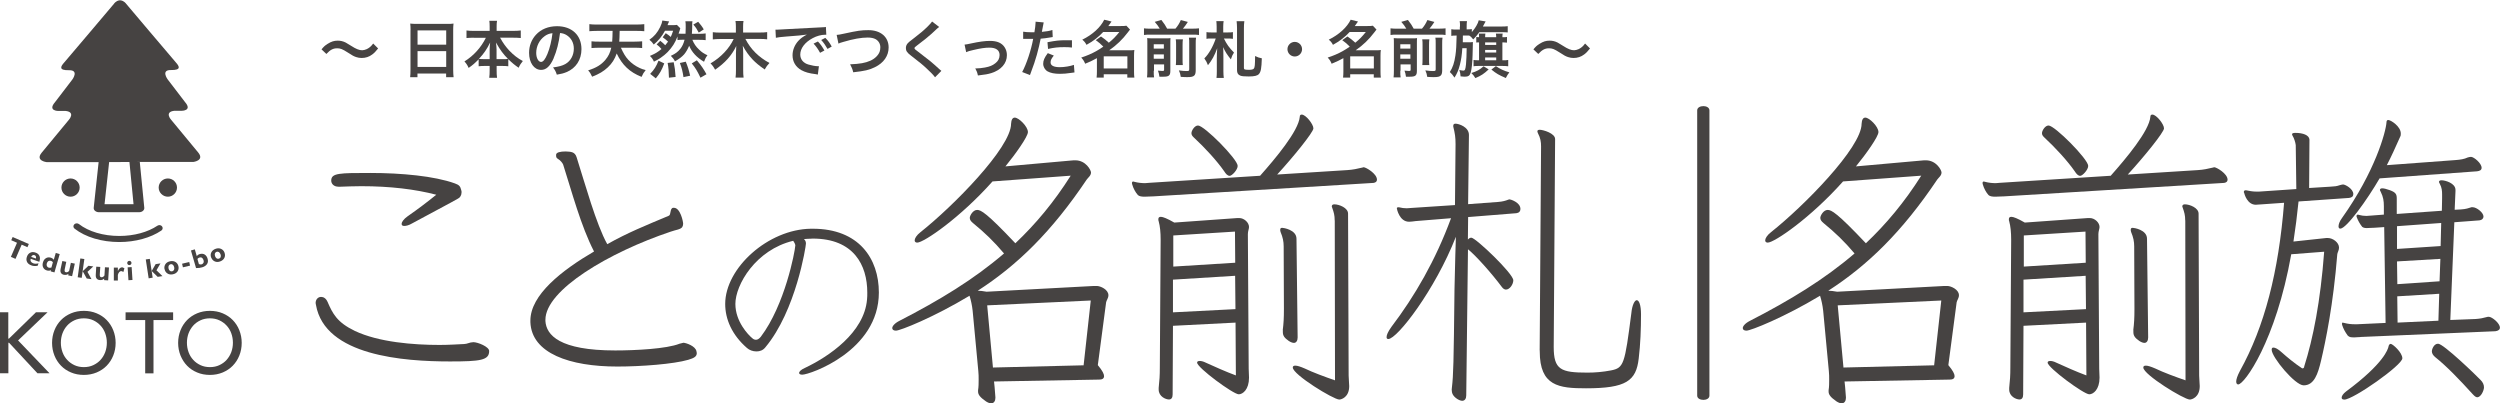 <?xml version="1.0" encoding="UTF-8"?><svg id="_レイヤー_2" xmlns="http://www.w3.org/2000/svg" viewBox="0 0 304.4 49.11"><defs><style>.cls-1{fill:#464342;}</style></defs><g id="_レイヤー_1-2"><path class="cls-1" d="M0,38.02h1.01v3.21h.08l3.29-3.21h1.41l-3.59,3.43,3.83,4h-1.47l-3.46-3.72h-.08v3.72H0v-7.43Z"/><path class="cls-1" d="M10.21,45.65c-.57,0-1.09-.1-1.56-.3-.48-.2-.88-.47-1.22-.82-.34-.35-.61-.76-.8-1.24-.19-.48-.29-.99-.29-1.54s.1-1.07.29-1.54c.19-.48.46-.89.8-1.24.34-.35.75-.62,1.22-.82s1-.3,1.56-.3,1.09.1,1.56.3c.48.2.88.47,1.22.82.34.35.61.76.8,1.24.19.48.29.99.29,1.54s-.1,1.07-.29,1.54c-.19.48-.46.89-.8,1.24-.34.35-.75.62-1.22.82-.48.2-1,.3-1.56.3ZM10.21,44.7c.43,0,.81-.08,1.15-.24.34-.16.64-.37.88-.64.25-.27.43-.58.57-.94.13-.36.2-.74.2-1.15s-.07-.79-.2-1.15c-.13-.36-.32-.67-.57-.94-.25-.27-.54-.48-.88-.64-.34-.16-.73-.24-1.15-.24s-.81.08-1.15.24c-.34.16-.64.37-.88.64-.25.27-.43.58-.57.94-.13.36-.2.74-.2,1.15s.07.79.2,1.15.32.67.57.94c.25.27.54.48.88.64.34.16.73.24,1.15.24Z"/><path class="cls-1" d="M17.68,38.97h-2.39v-.94h5.79v.94h-2.39v6.49h-1.01v-6.49Z"/><path class="cls-1" d="M25.56,45.65c-.57,0-1.09-.1-1.56-.3-.48-.2-.88-.47-1.22-.82-.34-.35-.6-.76-.8-1.24-.19-.48-.29-.99-.29-1.54s.1-1.07.29-1.54c.19-.48.46-.89.8-1.24.34-.35.75-.62,1.22-.82.48-.2,1-.3,1.56-.3s1.09.1,1.56.3.88.47,1.22.82c.34.35.61.76.8,1.24.19.48.29.99.29,1.54s-.1,1.07-.29,1.54c-.19.48-.46.89-.8,1.24-.34.35-.75.62-1.22.82-.48.2-1,.3-1.56.3ZM25.56,44.7c.43,0,.81-.08,1.15-.24s.64-.37.88-.64c.24-.27.43-.58.57-.94.13-.36.2-.74.2-1.15s-.07-.79-.2-1.15c-.13-.36-.32-.67-.57-.94-.25-.27-.54-.48-.88-.64-.34-.16-.73-.24-1.15-.24s-.81.08-1.15.24c-.34.16-.64.37-.88.64-.24.27-.43.58-.57.94-.13.36-.2.74-.2,1.15s.07.79.2,1.15c.13.36.32.67.57.94.24.27.54.48.88.64.34.16.73.24,1.15.24Z"/><path class="cls-1" d="M1.32,31.29l.75-1.73-.7-.31.17-.39,1.97.85-.17.39-.7-.31-.75,1.73-.56-.24Z"/><path class="cls-1" d="M4.55,32.36c-.12.03-.25.04-.37.03-.12,0-.25-.03-.37-.08-.25-.09-.43-.23-.52-.42-.09-.19-.1-.41,0-.66.08-.23.22-.38.41-.47.19-.09.4-.09.64,0,.23.08.39.22.47.42.08.2.07.42-.02.68v.02s-1.05-.37-1.05-.37h0c-.04.12-.04.23.02.33.06.1.15.17.29.22.09.03.19.05.3.05s.22-.02.34-.05l-.11.31ZM3.8,31.28l.57.2c.03-.1.02-.18,0-.26-.03-.07-.08-.12-.16-.15-.08-.03-.16-.03-.23.01-.07.03-.13.1-.18.19Z"/><path class="cls-1" d="M6.19,32.9c-.08.04-.16.06-.23.06-.08,0-.16,0-.25-.03-.21-.06-.36-.18-.45-.36-.09-.18-.1-.39-.03-.62.07-.24.19-.41.36-.51.17-.11.37-.13.58-.07.08.02.16.06.22.1.06.04.11.1.16.16l.24-.83.48.14-.64,2.23-.46-.13.04-.12ZM6.26,32.58l.18-.65s-.07-.08-.11-.11c-.04-.03-.08-.05-.13-.06-.12-.03-.22-.02-.31.03-.09.06-.15.15-.19.28-.04.12-.03.24.01.33.05.09.12.16.23.19.05.01.09.02.14.02.05,0,.1-.01.15-.03Z"/><path class="cls-1" d="M8.35,33.34c-.09.06-.18.1-.27.12-.09.02-.19.01-.3,0-.17-.04-.29-.11-.36-.24-.07-.12-.08-.28-.04-.47l.21-.97.48.1-.19.91c-.02.11-.02.19,0,.25.02.06.07.09.15.11.07.01.13,0,.2-.02.07-.03.13-.08.19-.15l.21-.98.48.1-.33,1.53-.48-.1.04-.19Z"/><path class="cls-1" d="M9.46,33.76l.32-2.29.49.07-.32,2.29-.49-.07ZM10.56,33.91l-.49-.89.7-.66.59.08-.71.66.49.89-.59-.08Z"/><path class="cls-1" d="M12.7,33.91c-.08.07-.17.13-.25.16-.09.03-.18.04-.29.03-.17-.01-.3-.07-.39-.18-.09-.11-.12-.26-.11-.46l.06-.99.49.03-.06.92c0,.11,0,.19.04.25.03.05.09.08.16.09.07,0,.13-.01.2-.05.06-.04.12-.1.17-.17l.06-1,.49.03-.1,1.57-.49-.03v-.2Z"/><path class="cls-1" d="M13.86,34.15v-1.57s.49,0,.49,0v.42c.08-.16.16-.27.24-.34.08-.07.16-.1.25-.11.04,0,.09,0,.14.03.05.02.11.05.17.09l-.13.45c-.05-.04-.1-.07-.14-.08-.04-.02-.08-.03-.12-.03-.09,0-.18.04-.25.13-.07.08-.13.2-.16.34v.68s-.49,0-.49,0Z"/><path class="cls-1" d="M15.49,32.04c0-.07.02-.14.06-.19.05-.05.11-.08.18-.09.07,0,.14.02.19.06.05.05.08.11.09.18,0,.07-.02.14-.06.19-.05.05-.11.08-.18.09-.07,0-.14-.02-.19-.06-.05-.05-.08-.11-.09-.18ZM15.64,34.12l-.1-1.57.49-.03.1,1.57-.49.03Z"/><path class="cls-1" d="M18.1,33.88l-.35-2.29.49-.07.35,2.29-.49.08ZM19.2,33.71l-.73-.71.48-.84.59-.09-.49.84.73.71-.58.09Z"/><path class="cls-1" d="M20.03,32.78c-.05-.24,0-.45.12-.63.13-.18.32-.29.57-.34.25-.05.47-.02.66.1.19.12.3.3.35.53.05.23,0,.44-.12.62-.13.18-.32.29-.57.34-.25.05-.47.02-.65-.1-.19-.12-.3-.29-.35-.53ZM20.52,32.68c.03.13.08.23.16.29.08.07.17.09.27.07.1-.02.18-.08.23-.17.05-.09.06-.2.03-.33-.03-.13-.08-.23-.16-.3-.08-.07-.17-.09-.27-.07-.1.02-.18.08-.23.17-.05.09-.06.2-.03.34Z"/><path class="cls-1" d="M22.27,32.54l-.1-.43.87-.21.1.44-.87.21Z"/><path class="cls-1" d="M23.87,32.64l-.62-2.14.47-.14.24.83c.05-.07.1-.12.16-.16.06-.04.14-.08.22-.1.22-.06.41-.04.58.06.17.1.29.28.36.52.07.25.05.46-.07.64-.12.18-.32.32-.6.4-.1.03-.22.05-.34.07-.12.01-.26.02-.4.02ZM24.24,32.16s.1.03.15.04c.05,0,.09,0,.14-.01.12-.03.2-.1.24-.19.05-.09.05-.21.01-.33-.04-.13-.1-.22-.19-.28-.09-.06-.19-.07-.31-.03-.05.01-.09.03-.13.06-.04.03-.07.07-.11.11l.18.64Z"/><path class="cls-1" d="M25.71,31.37c-.08-.23-.08-.44.02-.64.1-.2.27-.34.51-.43.24-.09.46-.09.67,0,.2.09.35.24.43.47.08.23.07.44-.02.63-.1.2-.27.34-.51.43-.24.09-.46.09-.66,0-.2-.09-.34-.24-.43-.47ZM26.19,31.2c.05.13.11.21.2.27.09.05.18.06.28.02.1-.04.17-.1.2-.2.03-.1.03-.21-.02-.33-.05-.13-.11-.21-.2-.27-.09-.05-.18-.06-.28-.03-.1.04-.16.1-.2.2-.03.1-.03.21.02.34Z"/><path class="cls-1" d="M9.7,22.84c0,.61-.5,1.11-1.11,1.11s-1.11-.5-1.11-1.11.5-1.11,1.11-1.11,1.11.5,1.11,1.11Z"/><path class="cls-1" d="M21.55,22.84c0,.61-.5,1.11-1.11,1.11s-1.12-.5-1.12-1.11.5-1.11,1.12-1.11,1.11.5,1.11,1.11Z"/><path class="cls-1" d="M14.53,29.47c-2.14,0-4.12-.59-5.45-1.63-.17-.13-.19-.36-.04-.52.14-.15.4-.17.57-.04,1.18.92,2.98,1.45,4.92,1.45,1.78,0,3.47-.46,4.64-1.25.18-.12.43-.09.56.08s.09.39-.08.51c-1.31.89-3.18,1.4-5.13,1.4Z"/><path class="cls-1" d="M12.01,19.72l-.6,5.59c-.01.14.05.27.17.37.12.1.29.16.46.16h4.9c.18,0,.35-.06.46-.16.12-.1.18-.23.17-.37l-.55-5.59M16.26,24.86h-3.53l.56-5.14h2.47l.5,5.14Z"/><path class="cls-1" d="M17.02,19.72h6.52s1.38-.17.61-1.13c-.58-.72-3.34-4.04-3.34-4.04,0,0-.81-.92.41-1.06h.91s1.32,0,.4-1.06l-2.12-2.77s-.85-1.16.4-1.13c1.32.02,1.01-.47.61-.92-.34-.38-6.07-7.16-6.07-7.16,0,0-.23-.35-.67-.41h0s-.05,0-.07,0c-.02,0-.04,0-.07,0h0c-.45.07-.67.43-.67.43,0,0-5.73,6.78-6.07,7.16-.4.45-.71.95.61.92,1.25-.02.4,1.13.4,1.13l-2.12,2.77c-.91,1.06.4,1.06.4,1.06h.91c1.21.14.4,1.06.4,1.06,0,0-2.76,3.32-3.34,4.04-.78.97.61,1.13.61,1.13h6.34M13.28,19.72h2.47"/><path class="cls-1" d="M57.62,41.66c.56,0,1.94.56,1.94,1.08,0,1.12-1.04,1.27-4.77,1.27-5.59,0-15.24-.67-16.32-6.89,0-.07-.04-.15-.04-.22,0-.45.3-.75.67-.75.3,0,.6.19.78.6.63,1.45,1.16,2.5,3.32,3.54,2.91,1.38,7.15,1.71,10.32,1.71,1.19,0,2.24-.08,2.98-.11.37,0,.71-.22,1.08-.22h.04ZM41.19,22.73c-.56,0-.86-.37-.86-.74,0-.93,1.01-.93,4.77-.93s7.79.37,10.28,1.27c.52.19.67.34.78.82.04.11.04.19.04.26,0,.37-.19.67-.45.78-.41.26-4.02,2.16-5.59,3.02-.37.22-.71.3-.93.3s-.33-.07-.33-.26.22-.56.75-.93c1.19-.82,2.46-1.79,3.47-2.61-2.57-.67-5.63-1.04-9.13-1.04-.89,0-1.79.04-2.72.07h-.07Z"/><path class="cls-1" d="M83.16,41.73c.37,0,1.53.41,1.64,1.04,0,.07.04.15.04.22,0,.41-.3.6-1.04.82-1.79.52-5.7.82-8.64.82-5.78,0-10.43-1.6-10.58-5.4v-.19c0-3.13,3.8-6.11,7.75-8.42-1.6-3.09-2.72-7.34-3.76-10.58-.07-.19-.34-.52-.6-.67-.26-.15-.26-.26-.26-.52,0-.3.52-.41,1.16-.41.6.04,1.12,0,1.34.71,1.01,3.17,2.38,8.16,3.73,10.58,2.53-1.42,4.66-2.27,7.49-3.46.3-.11.11-.89.52-.97h.11c.78,0,1.12,1.68,1.12,1.94,0,.15-.04.3-.11.41-.22.3-.78.33-1.42.56-7.45,2.5-15.24,7.08-15.24,10.73v.15c.11,1.71,1.71,3.58,8.5,3.58,2.42,0,6.26-.19,7.83-.82l.45-.11Z"/><path class="cls-1" d="M98.84,29.06c-.34,0-.66.03-.95.05.16.16.24.29.24.55,0,.31-1.21,8.17-4.94,12.63-.29.37-.68.5-1.08.5-.45,0-.87-.16-1.16-.42-1.84-1.6-2.65-3.52-2.65-5.36,0-4.38,5.23-9.09,10.43-9.16h.24c5.59,0,8.04,3.62,8.04,7.77,0,7.12-8.43,10-9.32,10-.26,0-.39-.08-.39-.21,0-.16.21-.39.68-.6,2.94-1.39,7.25-4.31,7.59-8.35.03-.29.03-.55.03-.84,0-3.34-1.65-6.57-6.64-6.57h-.11ZM89.54,37.01c0,2.13,1.55,3.76,2.07,4.18.13.13.29.18.45.18.18,0,.39-.13.58-.37,2.92-3.86,4.15-10.32,4.2-11.13,0-.18-.26-.55-.26-.55-4.57,1.1-7.04,5.36-7.04,7.69Z"/><path class="cls-1" d="M121.03,46.42s.14,1.25.17,1.95v.08c0,.35-.17.66-.52.66-.17,0-.38-.08-.62-.23-.73-.51-.97-.82-.97-1.21v-.15c.07-.43.07-.86.07-1.29,0-.35,0-.7-.04-1.05l-.69-7.34c-.07-.66-.21-1.29-.38-1.83-4.41,2.65-8.44,4.25-8.96,4.25-.28,0-.45-.12-.45-.31,0-.23.28-.59.9-.9,4.86-2.5,9.03-5.03,12.71-8.19-1.25-1.48-2.36-2.54-3.79-3.71-.24-.2-.38-.39-.38-.62,0-.27.38-.97.9-.97.45,0,1.15.35,4.65,4.06,2.47-2.34,4.69-4.99,6.74-8.23l-9.52.7c-3.96,4.45-8.37,7.45-9.17,7.45-.21,0-.31-.12-.31-.27,0-.23.21-.62.73-1.02,3.89-3.08,11.01-10.26,11.01-13.19.03-.47.17-.74.45-.74.49,0,1.6,1.09,1.6,1.76,0,.55-1.49,2.65-2.74,4.18l8.3-.74h.21c1.29,0,1.91,1.21,1.91,1.48,0,.39-.35.62-.52.86-4.27,6.36-8.44,10.42-13.27,13.54.28,0,.66.04,1.08.12l13.06-.7h.35c.45,0,1.42.43,1.42,1.13,0,.35-.24.62-.28.86l-1.01,7.65c.56.66.76,1.09.76,1.33,0,.35-.28.43-.62.43l-12.78.23ZM132.81,36.59l-12.61.59.7,7.57,11.04-.27.87-7.88Z"/><path class="cls-1" d="M140.42,23.91c-.35,0-.73.04-1.04.04-.35,0-.66-.04-.83-.2-.31-.35-.56-.82-.69-1.29-.03-.08-.03-.12-.03-.2,0-.12.07-.16.17-.16.04,0,.07.04.14.04.45.12.9.16,1.29.16.17,0,.35-.04.49-.04l13.51-.86c1.84-2.07,4.69-5.46,4.83-7.18,0-.2.1-.27.24-.27.49,0,1.42,1.17,1.42,1.68,0,.47-2.47,3.51-4.41,5.62l8.54-.54c.66-.04,1.22-.16,1.84-.31.04,0,.1-.04.14-.04.28,0,1.63.78,1.63,1.52,0,.23-.17.35-.42.39l-26.81,1.64ZM150.46,39.28l-7.64.39-.04,8.35c0,.39-.14.62-.45.62-.38,0-1.25-.35-1.25-1.21v-.2c.1-.9.14-1.52.14-2.46l.1-15.57c0-.9-.07-1.64-.24-2.26-.04-.08-.04-.16-.04-.23,0-.2.07-.31.31-.31s.76.2,1.63.7l7.68-.55h.24c.59,0,1.18.55,1.18,1.09,0,.23-.14.51-.14.86l.1,16.39c0,.35.04.74.04,1.09,0,1.45-.76,2.03-1.25,2.03-.66,0-5.07-3.24-5.07-3.86,0-.12.1-.2.31-.2.17,0,.42.04.73.2,1.04.47,2.5,1.13,3.68,1.56l-.04-6.44ZM150.39,33.58l-7.57.47v3.98l7.61-.39-.04-4.06ZM150.36,28.2l-7.5.47v3.79l7.54-.47-.03-3.79ZM149.07,20.87c-.9-1.29-2.33-2.85-3.72-4.14-.17-.16-.28-.31-.28-.51,0-.31.38-.94.8-.94.76,0,4.83,4.1,4.83,4.92,0,.47-.69,1.21-.97,1.21s-.49-.27-.66-.54ZM156.19,40.18c.1-.78.14-1.44.14-2.57l-.03-7.61c0-.59-.1-1.09-.38-1.76-.04-.12-.04-.2-.04-.27,0-.16.07-.23.24-.23.14,0,1.74.23,1.74,1.33l.14,12.02c0,.39-.17.66-.45.66-.17,0-.38-.08-.62-.23-.56-.39-.73-.66-.73-1.09v-.23ZM162.51,26.83c0-.62-.1-.97-.31-1.56-.04-.08-.04-.12-.04-.16,0-.16.14-.23.31-.23.59,0,1.67.43,1.67,1.13l.07,19.71c0,.47.07.9.07,1.29,0,1.37-.97,1.64-1.21,1.64-.7,0-5.66-3.04-5.66-3.9,0-.16.1-.23.31-.23.24,0,.62.12,1.15.35.97.47,2.46,1.02,3.68,1.44l-.03-19.47Z"/><path class="cls-1" d="M178.76,26.4l-.03,2.77c.14-.16.28-.23.42-.23.52,0,5.11,4.37,5.11,5.19,0,.47-.42,1.13-.9,1.13-.17,0-.35-.12-.49-.31-1.25-1.68-3.2-3.86-4.13-4.6l-.21,17.79c0,.39-.17.66-.49.66-.17,0-.38-.08-.62-.23-.52-.35-.66-.7-.66-1.13,0-.08.03-.2.03-.31.17-1.48.21-2.73.31-11.94.04-2.5.17-6.36.17-6.36-2.54,6.48-7.15,12.45-8.23,12.45-.14,0-.21-.08-.21-.23,0-.27.17-.66.59-1.25,2.85-3.75,5.38-8.12,7.26-13.23l-4.31.35c-.31.04-.59.08-.8.08-1.18,0-1.49-1.56-1.49-1.64s.07-.12.17-.12h.1c.31.08.62.12.94.12.21,0,.38-.04.56-.04l5.31-.35.07-7.41c0-.86-.07-1.29-.28-2.15v-.08c0-.2.1-.27.28-.27.38,0,1.63.39,1.63,1.37l-.1,8.43,3.65-.27c.56-.04.94-.16,1.22-.27.07-.04.14-.04.21-.04s1.29.35,1.29,1.17c0,.27-.17.47-.49.51l-5.87.47ZM187.47,42.67l.17-24.85c0-.54-.07-1.01-.38-1.6-.03-.08-.07-.16-.07-.23,0-.12.1-.19.28-.19.42,0,1.88.43,1.88,1.13l-.17,25.32c0,2.77.87,3.12,4.1,3.12.94,0,1.88-.08,2.88-.27,1.56-.31,1.67-.74,2.47-6.95.1-1.05.42-1.6.66-1.6.28,0,.52.59.52,1.72,0,1.79-.07,3.63-.28,5.38-.31,2.73-1.53,3.63-6.42,3.63-3.3,0-5.63-.27-5.63-4.49v-.12Z"/><path class="cls-1" d="M206.65,13.44c0-.35.38-.52.76-.52.35,0,.73.17.73.52v34.73c0,.35-.38.52-.73.52-.38,0-.76-.17-.76-.52V13.44Z"/><path class="cls-1" d="M224.59,46.42s.14,1.25.17,1.95v.08c0,.35-.17.66-.52.66-.17,0-.38-.08-.62-.23-.73-.51-.97-.82-.97-1.21v-.15c.07-.43.07-.86.07-1.29,0-.35,0-.7-.04-1.05l-.69-7.34c-.07-.66-.21-1.29-.38-1.83-4.41,2.65-8.44,4.25-8.96,4.25-.28,0-.45-.12-.45-.31,0-.23.28-.59.9-.9,4.86-2.5,9.03-5.03,12.71-8.19-1.25-1.48-2.36-2.54-3.79-3.71-.24-.2-.38-.39-.38-.62,0-.27.38-.97.9-.97.45,0,1.15.35,4.65,4.06,2.47-2.34,4.69-4.99,6.74-8.23l-9.52.7c-3.96,4.45-8.37,7.45-9.17,7.45-.21,0-.31-.12-.31-.27,0-.23.21-.62.73-1.02,3.89-3.08,11.01-10.26,11.01-13.19.03-.47.17-.74.45-.74.49,0,1.6,1.09,1.6,1.76,0,.55-1.49,2.65-2.74,4.18l8.3-.74h.21c1.29,0,1.91,1.21,1.91,1.48,0,.39-.35.62-.52.86-4.27,6.36-8.44,10.42-13.27,13.54.28,0,.66.04,1.08.12l13.06-.7h.35c.45,0,1.42.43,1.42,1.13,0,.35-.24.62-.28.86l-1.01,7.65c.56.66.76,1.09.76,1.33,0,.35-.28.43-.62.43l-12.78.23ZM236.37,36.59l-12.61.59.7,7.57,11.04-.27.87-7.88Z"/><path class="cls-1" d="M243.99,23.91c-.35,0-.73.04-1.04.04-.35,0-.66-.04-.83-.2-.31-.35-.56-.82-.69-1.29-.03-.08-.03-.12-.03-.2,0-.12.07-.16.17-.16.04,0,.07.04.14.04.45.12.9.16,1.29.16.17,0,.35-.04.49-.04l13.51-.86c1.84-2.07,4.69-5.46,4.83-7.18,0-.2.1-.27.24-.27.49,0,1.42,1.17,1.42,1.68,0,.47-2.47,3.51-4.41,5.62l8.54-.54c.66-.04,1.22-.16,1.84-.31.04,0,.1-.04.14-.04.28,0,1.63.78,1.63,1.52,0,.23-.17.35-.42.39l-26.81,1.64ZM254.02,39.28l-7.64.39-.04,8.35c0,.39-.14.62-.45.62-.38,0-1.25-.35-1.25-1.21v-.2c.1-.9.14-1.52.14-2.46l.1-15.57c0-.9-.07-1.64-.24-2.26-.04-.08-.04-.16-.04-.23,0-.2.07-.31.31-.31s.76.2,1.63.7l7.68-.55h.24c.59,0,1.18.55,1.18,1.09,0,.23-.14.51-.14.86l.1,16.39c0,.35.04.74.04,1.09,0,1.45-.76,2.03-1.25,2.03-.66,0-5.07-3.24-5.07-3.86,0-.12.1-.2.31-.2.17,0,.42.04.73.2,1.04.47,2.5,1.13,3.68,1.56l-.04-6.44ZM253.95,33.58l-7.57.47v3.98l7.61-.39-.04-4.06ZM253.92,28.2l-7.5.47v3.79l7.54-.47-.03-3.79ZM252.63,20.87c-.9-1.29-2.33-2.85-3.72-4.14-.17-.16-.28-.31-.28-.51,0-.31.38-.94.8-.94.76,0,4.83,4.1,4.83,4.92,0,.47-.69,1.21-.97,1.21s-.49-.27-.66-.54ZM259.75,40.18c.1-.78.14-1.44.14-2.57l-.03-7.61c0-.59-.1-1.09-.38-1.76-.04-.12-.04-.2-.04-.27,0-.16.07-.23.24-.23.14,0,1.74.23,1.74,1.33l.14,12.02c0,.39-.17.66-.45.66-.17,0-.38-.08-.62-.23-.56-.39-.73-.66-.73-1.09v-.23ZM266.07,26.83c0-.62-.1-.97-.31-1.56-.04-.08-.04-.12-.04-.16,0-.16.14-.23.31-.23.59,0,1.67.43,1.67,1.13l.07,19.71c0,.47.07.9.07,1.29,0,1.37-.97,1.64-1.21,1.64-.7,0-5.66-3.04-5.66-3.9,0-.16.1-.23.31-.23.24,0,.62.12,1.15.35.97.47,2.46,1.02,3.68,1.44l-.03-19.47Z"/><path class="cls-1" d="M278.98,30.97c-1.88,10.57-5.7,15.84-6.46,15.84-.14,0-.24-.12-.24-.35,0-.27.14-.7.45-1.29,2.99-5.38,4.72-12.06,5.38-20.48l-2.85.2c-.24,0-.42.04-.59.04-1.04,0-1.39-1.29-1.42-1.44-.04-.04-.04-.08-.04-.12,0-.12.07-.2.21-.2h.07c.38.08.8.16,1.25.16h.31l4.55-.31-.07-5.35c-.04-.35-.21-.86-.38-1.13-.04-.08-.07-.12-.07-.2,0-.12.17-.16.42-.16.9,0,1.67.27,1.7.82l-.04,5.89,2.57-.16c.59-.04.73-.04,1.18-.19.17-.04.28-.08.38-.08.28,0,1.25.54,1.25,1.17,0,.27-.17.43-.52.47l-6.15.43c-.17,1.68-.38,3.32-.62,4.88l3.99-.43h.21c.59,0,1.35.54,1.35,1.17,0,.31-.17.55-.21.78-.49,6.16-1.42,10.61-1.98,12.99-.38,1.6-.83,3-2.12,3-1.04,0-3.89-3.43-3.89-4.33,0-.2.07-.27.21-.27.21,0,.56.16,1.01.58.69.62,1.56,1.33,2.43,1.91.03.04.07.04.1.04s.21,0,.21-.23c1.08-3.39,1.98-7.92,2.43-13.97l-4.03.31ZM289.74,21.72c-1.49,2.57-4.03,6.12-4.79,6.12-.14,0-.21-.12-.21-.27,0-.23.1-.59.42-1.02,4.03-5.66,5.35-10.5,5.42-11.67,0-.2.1-.27.21-.27.31,0,1.53.78,1.53,1.64,0,.16,0,.27-.07.39-.56,1.25-1.08,2.42-1.63,3.47l8.37-.62c.56-.04,1.08-.12,1.46-.31.14-.04.28-.08.42-.08.35,0,1.29.78,1.29,1.33,0,.27-.21.39-.56.43l-11.84.86ZM285.43,48.65c-.21,0-.31-.08-.31-.23,0-.2.17-.47.52-.74,4.69-3.47,5.1-5.19,5.17-5.42.03-.23.14-.39.28-.39.24,0,1.42,1.05,1.42,1.76,0,.82-5.97,5.03-7.08,5.03ZM287.41,41.04c-.28,0-.52.04-.73.04-.38,0-.62,0-.83-.23-.31-.43-.52-.82-.66-1.25-.03-.08-.03-.16-.03-.2,0-.08.03-.12.1-.12.03,0,.1.04.17.04.45.12.87.16,1.25.16h.35l3.44-.16-.17-11.67-1.18.08c-.35,0-.66.04-.94.04-.24,0-.42-.04-.56-.15-.28-.35-.52-.78-.66-1.17-.03-.04-.03-.12-.03-.16,0-.08.07-.16.17-.16.04,0,.1.04.14.04.28.08.59.12.9.12.17,0,.38-.04.56-.04l1.56-.12v-1.01c0-.66-.07-1.13-.38-1.76-.07-.12-.1-.2-.1-.23,0-.12.1-.2.28-.2.21,0,.52.08.94.23.73.27.83.51.83,1.02v1.87l5.49-.39.03-1.48v-.51c0-.43-.03-.82-.28-1.29-.07-.12-.1-.2-.1-.23,0-.12.1-.2.31-.2.45,0,1.7.35,1.7,1.17v.16l-.1,2.26.76-.04c.63-.04.94-.16,1.29-.27h.14c.49,0,1.32.66,1.32,1.13,0,.23-.17.43-.49.47l-3.06.23-.49,11.9,3.09-.12c.56-.04.94-.12,1.32-.23.1-.04.21-.04.28-.04.38,0,1.35.78,1.35,1.33,0,.23-.21.39-.56.43l-16.43.7ZM297.24,27.15l-5.38.39v2.77l5.31-.35.07-2.81ZM297.14,31.52l-5.28.31.04,2.77,5.14-.35.1-2.73ZM297,35.77l-5.11.31.04,3.2,4.97-.23.1-3.28ZM301.1,48.02c-1.7-1.87-3.16-3.39-4.58-4.53-.24-.2-.42-.43-.42-.74,0-.15.21-.9.76-.9.66,0,4.69,3.9,5.17,4.41.28.27.42.59.42.9,0,.35-.35,1.21-.83,1.21-.14,0-.31-.12-.52-.35Z"/><path class="cls-1" d="M39.15,6.01c.28-.34.41-.46.74-.67.46-.29.8-.39,1.23-.39.34,0,.65.07.97.23q.2.1.68.41c.57.37.97.53,1.33.53.16,0,.38-.06.56-.14.32-.16.52-.33.78-.68l.6.6c-.31.39-.47.55-.71.73-.38.29-.81.43-1.3.43-.23,0-.46-.04-.66-.11-.29-.1-.44-.17-1.03-.56-.66-.42-.89-.51-1.29-.51-.49,0-.83.18-1.31.69l-.59-.56Z"/><path class="cls-1" d="M49.99,3.67c0-.29-.01-.55-.04-.8.24.03.49.04.83.04h3.63c.35,0,.58,0,.81-.04-.03.29-.04.5-.04.77v4.85c0,.39.02.64.05.91h-.91v-.45h-3.49v.45h-.89c.03-.26.04-.55.04-.91V3.67ZM50.84,5.44h3.49v-1.74h-3.49v1.74ZM50.84,8.15h3.49v-1.92h-3.49v1.92Z"/><path class="cls-1" d="M57.69,4.59c-.33,0-.58.02-.89.04v-.92c.29.04.54.05.89.05h1.93v-.53c0-.29-.01-.48-.04-.7h.94c-.04.21-.05.41-.05.69v.54h2.03c.38,0,.65-.02.91-.05v.92c-.33-.03-.56-.04-.91-.04h-1.61c.35.64.71,1.13,1.13,1.58.51.53,1.04.95,1.64,1.26-.23.28-.36.48-.51.82-.48-.33-.8-.59-1.26-1.04v.86c-.23-.03-.44-.04-.75-.04h-.67v.51c0,.35.01.67.05.93h-.95c.04-.28.05-.58.05-.93v-.51h-.59c-.31,0-.53.01-.75.04v-.85c-.43.45-.74.72-1.22,1.05-.15-.34-.26-.51-.51-.79,1.13-.7,2.03-1.71,2.61-2.88h-1.47ZM59.62,6.02c0-.23.02-.53.06-.84-.4.81-.76,1.34-1.37,1.99.17.02.32.03.67.03h.64v-1.18ZM61.19,7.2c.34,0,.48,0,.66-.03-.58-.59-.92-1.04-1.46-1.99.04.31.07.61.07.83v1.19h.73Z"/><path class="cls-1" d="M67.41,7.1c-.43.97-.91,1.41-1.52,1.41-.86,0-1.47-.87-1.47-2.08,0-.83.29-1.6.83-2.19.63-.69,1.52-1.05,2.58-1.05,1.8,0,2.97,1.1,2.97,2.79,0,1.3-.68,2.33-1.82,2.8-.36.15-.65.22-1.18.31-.13-.4-.22-.56-.46-.88.69-.09,1.14-.21,1.49-.41.65-.36,1.04-1.07,1.04-1.88,0-.72-.32-1.31-.92-1.67-.23-.13-.43-.2-.76-.23-.14,1.18-.41,2.21-.78,3.06ZM66.31,4.41c-.63.45-1.02,1.22-1.02,2.03,0,.62.26,1.1.59,1.1.25,0,.5-.31.77-.96.29-.68.53-1.69.62-2.54-.39.04-.66.15-.97.37Z"/><path class="cls-1" d="M75.6,5.81c.32.7.57,1.12.92,1.49.38.41.86.75,1.37.98.23.11.38.16.73.25-.25.31-.35.48-.5.83-1.45-.57-2.37-1.45-3.03-2.85-.24.69-.56,1.2-1.08,1.69-.53.49-1.04.8-1.91,1.14-.16-.35-.29-.56-.49-.77,1.01-.32,1.6-.69,2.1-1.28.37-.44.58-.87.72-1.48h-1.46c-.34,0-.65.02-.95.04v-.82c.26.03.56.04.94.04h1.58q.04-.5.05-1.31h-1.86c-.39,0-.7.02-.97.04v-.86c.25.04.59.05.97.05h4.74c.37,0,.71-.02.98-.05v.86c-.29-.03-.59-.04-.97-.04h-2.03c-.02.79-.02.92-.05,1.31h1.83c.37,0,.67-.02.96-.04v.82c-.31-.03-.6-.04-.95-.04h-1.64Z"/><path class="cls-1" d="M80.38,4.96c.22.16.42.35.62.55.14-.17.2-.25.34-.44-.18-.18-.36-.32-.65-.53l.37-.5c.25.16.4.27.61.46.11-.24.17-.39.29-.76h-.99c-.35.66-.85,1.27-1.37,1.68-.17-.25-.31-.4-.53-.58.58-.4.99-.88,1.31-1.55.15-.31.22-.51.26-.79l.83.11c-.03.06-.04.08-.07.15q-.02.07-.07.16s0,.02-.05.14h.6c.24,0,.4,0,.54-.03l.41.41q-.04.11-.08.29c-.03.08-.06.19-.13.36.18.02.36.02.61.02h.24c.02-.31.02-.47.02-.77,0-.42,0-.54-.04-.75h.86c-.03.18-.03.27-.03.66,0,.25-.01.49-.04.87h.89c.32,0,.57-.02.79-.05v.82c-.23-.03-.47-.04-.79-.04h-.83c.2.48.43.83.83,1.2.33.32.56.47,1.01.68-.2.26-.28.41-.42.79-.88-.51-1.49-1.17-1.81-1.95-.16.4-.39.79-.62,1.06-.26.29-.6.55-1.11.84-.12-.25-.25-.42-.5-.67.55-.26.86-.48,1.16-.86.23-.29.4-.65.51-1.1h-.13c-.36,0-.47,0-.73.04v-.44c-.29.78-.64,1.31-1.2,1.9-.22.23-.55.5-.89.73-.2.13-.36.22-.78.44-.12-.28-.24-.46-.49-.7.67-.29.97-.47,1.41-.84-.16-.2-.4-.43-.59-.56l.46-.46ZM79.16,9c.49-.51.75-.92,1.02-1.61l.7.33c-.32.85-.53,1.21-1.03,1.82l-.69-.55ZM81.45,9.45c-.02-.76-.05-1.22-.16-1.79l.74-.08c.13.64.18.98.23,1.79l-.81.09ZM83.22,9.39c-.1-.68-.21-1.13-.44-1.72l.72-.16c.25.62.38,1.02.53,1.71l-.81.17ZM85.29,9.46c-.38-.79-.59-1.16-1.06-1.74l.62-.38c.59.71.82,1.06,1.17,1.7l-.73.42ZM85.01,2.65c.27.31.51.62.68.93l-.61.39c-.23-.44-.35-.62-.66-.98l.59-.34Z"/><path class="cls-1" d="M90.77,4.76c.65,1.25,1.57,2.17,2.92,2.91-.29.31-.35.4-.58.79-.68-.47-1.08-.81-1.45-1.19-.5-.53-.84-1.01-1.22-1.7.04.34.05.62.05.85v2.1c0,.36.01.66.05.93h-.98c.04-.29.05-.57.05-.94v-2.09c0-.19.02-.53.04-.82-.56,1.16-1.37,2.06-2.58,2.89-.18-.34-.33-.55-.56-.77,1.25-.72,2.29-1.82,2.82-2.97h-1.64c-.34,0-.62.02-.9.05v-.88c.29.04.54.05.9.05h1.91v-.71c0-.29-.01-.49-.05-.7h.98c-.04.21-.05.4-.05.69v.71h2.02c.38,0,.66-.01.91-.05v.88c-.28-.04-.58-.05-.91-.05h-1.75Z"/><path class="cls-1" d="M94.42,3.61c.17,0,.25,0,.29,0q.13,0,1.24-.07c.55-.03,1.83-.1,3.84-.2.62-.03.65-.03.77-.06l.05.95q-.08,0-.16,0c-.45,0-1.01.15-1.49.41-.95.5-1.52,1.25-1.52,2,0,.59.37,1.04,1,1.22.37.11.85.2,1.12.2,0,0,.07,0,.15,0l-.13,1.02c-.1-.02-.11-.02-.25-.05-.83-.1-1.3-.24-1.76-.49-.69-.39-1.07-1.03-1.07-1.81,0-.64.26-1.27.71-1.76.29-.31.56-.51,1.04-.76-.61.09-1.07.13-2.53.24-.67.05-1.01.1-1.25.15l-.05-.98ZM99.59,5.05c.33.35.53.64.79,1.1l-.53.28c-.25-.46-.46-.76-.79-1.12l.53-.26ZM100.76,5.96c-.23-.41-.47-.77-.77-1.09l.5-.26c.34.34.55.63.78,1.06l-.52.29Z"/><path class="cls-1" d="M101.87,4.25c.26-.02.38-.04.88-.15,1.71-.37,2.12-.43,2.99-.43,1.49,0,2.46.83,2.46,2.11,0,1.02-.6,1.88-1.67,2.4-.68.34-1.27.47-2.64.62-.1-.41-.17-.56-.38-.97,1.2-.05,1.83-.16,2.47-.44.54-.24.98-.67,1.13-1.11.05-.15.08-.34.08-.53,0-.41-.21-.77-.57-.98-.24-.13-.56-.2-.97-.2-.78,0-1.75.17-2.96.53-.38.11-.44.13-.6.21l-.22-1.07Z"/><path class="cls-1" d="M114.35,3.28c-.13.09-.27.22-.92.83-.38.35-.91.77-1.79,1.44-.23.17-.29.23-.29.31,0,.11.02.13.68.62,1.17.89,1.39,1.07,2.37,1.96.08.07.12.11.22.19l-.77.78c-.2-.27-.47-.56-.98-1.03-.53-.5-.78-.7-1.94-1.6-.5-.38-.63-.59-.63-.93,0-.23.08-.43.25-.61.1-.11.11-.11.66-.54.81-.62,1.23-.97,1.73-1.46.34-.34.42-.44.55-.62l.86.66Z"/><path class="cls-1" d="M117.45,5.43q.21-.01.78-.14c1.02-.22,1.7-.31,2.32-.31.86,0,1.43.25,1.77.77.19.29.28.6.28.97,0,1-.71,1.81-1.9,2.18-.47.14-.65.17-1.63.29-.08-.38-.14-.52-.32-.86h.11c.28,0,.7-.04,1.07-.11.59-.11.92-.25,1.25-.51.36-.27.53-.6.53-1.01,0-.59-.44-.9-1.23-.9-.52,0-1.1.08-1.97.29-.48.11-.62.15-.87.26l-.19-.9Z"/><path class="cls-1" d="M124.59,3.86c.27.04.57.07,1.01.07.09,0,.17,0,.35,0,.07-.36.14-.94.14-1.15,0-.03,0-.08,0-.14l.99.09q-.05.17-.14.72c-.04.21-.04.25-.08.43.56-.05.91-.11,1.28-.23l.04.86q-.06,0-.24.04c-.38.07-.98.15-1.23.16-.08.47-.27,1.26-.46,1.95-.22.78-.35,1.16-.84,2.48l-.95-.37c.52-.95,1.1-2.7,1.34-4.04-.05,0-.08,0-.1,0h-.44s-.11,0-.24,0c-.13,0-.24,0-.3,0-.04,0-.08,0-.14,0v-.87ZM128.31,6.77c-.3.38-.39.56-.39.83,0,.38.38.58,1.13.58.55,0,1.27-.12,1.71-.28l.07.92c-.14.01-.2.02-.37.05-.62.09-.95.12-1.4.12-.67,0-1.15-.1-1.51-.3-.32-.19-.53-.55-.53-.92,0-.4.14-.74.56-1.3l.74.3ZM130.54,5.79c-.36-.04-.57-.05-.95-.05-.74,0-1.24.05-1.98.22l-.07-.82c1.07-.2,1.43-.24,2.24-.24.2,0,.27,0,.74,0v.89Z"/><path class="cls-1" d="M134.07,4.45c.49.35.5.35.94.75.53-.43.8-.71,1.28-1.3h-1.97c-.59.63-1.19,1.1-2.03,1.56-.13-.26-.25-.41-.51-.63,1.23-.6,2.22-1.5,2.67-2.43l.89.22c-.2.29-.26.38-.39.55h1.54c.29,0,.47,0,.66-.04l.44.47c-.09.11-.1.12-.27.35-.65.86-1.37,1.55-2.26,2.17h2.43c.3,0,.45,0,.63-.03-.03.2-.04.4-.04.69v1.93c0,.3.01.55.04.74h-.86v-.41h-2.87v.41h-.87c.03-.23.04-.47.04-.74v-1.63c-.46.26-.75.39-1.43.68-.13-.32-.23-.48-.48-.75.65-.21,1.26-.47,1.8-.77.24-.13.49-.29.89-.56-.32-.33-.53-.51-.92-.79l.62-.44ZM134.39,8.34h2.88v-1.48h-2.88v1.48Z"/><path class="cls-1" d="M141.21,3.49c-.19-.32-.3-.47-.61-.83l.81-.23c.38.49.47.64.7,1.06h1.01c.3-.35.47-.63.66-1.05l.85.23c-.19.31-.42.61-.6.82h1.16c.37,0,.59-.02.8-.04v.81c-.23-.04-.42-.04-.8-.04h-5.1c-.36,0-.57,0-.8.04v-.81c.29.04.42.04.8.04h1.12ZM140.48,8.62c0,.38,0,.59.04.8h-.86c.03-.25.04-.46.04-.86v-3.24c0-.37,0-.49-.02-.68.22.02.41.03.71.03h1.46c.38,0,.5,0,.67-.03-.02.18-.02.35-.02.75v3.23c0,.58-.17.72-.86.72-.11,0-.2,0-.47,0-.05-.35-.07-.44-.18-.74.25.03.39.04.53.04.18,0,.22-.03.22-.16v-.64h-1.23v.77ZM141.71,5.92v-.53h-1.23v.53h1.23ZM141.71,7.15v-.53h-1.23v.53h1.23ZM144.03,4.79c-.03.21-.04.34-.04.71v1.61c0,.48,0,.59.03.81h-.85c.02-.22.03-.35.03-.8v-1.62c0-.35,0-.48-.04-.71h.86ZM145.63,4.59c-.04.21-.04.42-.04.79v3.16c0,.33-.05.53-.17.65-.16.15-.36.2-.84.2-.18,0-.34,0-.81-.03-.04-.31-.1-.49-.23-.79.41.06.69.08.92.08.31,0,.34-.03.34-.24v-3.05c0-.42,0-.56-.04-.77h.88Z"/><path class="cls-1" d="M149.01,4.67c.37.74.65,1.13,1.24,1.73-.15.22-.27.47-.38.83-.47-.59-.68-.91-.94-1.49.02.26.03.54.03,1.24v1.69c0,.35.02.59.05.82h-.89c.03-.22.04-.49.04-.81v-1.56c0-.43.02-.97.05-1.25-.31.86-.65,1.48-1.13,2.07-.11-.31-.23-.54-.44-.83.53-.52,1.04-1.39,1.39-2.42h-.59c-.26,0-.38,0-.54.04v-.82c.16.03.29.04.58.04h.66v-.7c0-.29-.02-.47-.04-.68h.89c-.03.21-.05.39-.05.69v.69h.58c.27,0,.41,0,.6-.04v.82c-.19-.03-.34-.04-.58-.04h-.54ZM151.51,2.59c-.04.25-.05.56-.05.85v4.84c0,.19.11.22.65.22.29,0,.47-.05.56-.15.12-.17.14-.41.15-1.53.35.17.44.2.82.28-.04,1.22-.11,1.63-.35,1.91-.18.21-.55.3-1.25.3-.56,0-.86-.03-1.04-.11-.26-.11-.38-.32-.38-.65V3.43c0-.29-.02-.59-.05-.85h.95Z"/><path class="cls-1" d="M158.54,5.99c0,.49-.4.89-.89.89s-.89-.4-.89-.89.4-.89.89-.89.89.4.89.89Z"/><path class="cls-1" d="M164.08,4.45c.49.35.5.35.94.75.53-.43.8-.71,1.28-1.3h-1.97c-.59.63-1.19,1.1-2.03,1.56-.13-.26-.25-.41-.51-.63,1.23-.6,2.22-1.5,2.67-2.43l.89.22c-.2.29-.26.38-.39.55h1.54c.29,0,.47,0,.66-.04l.44.47c-.09.11-.1.12-.27.35-.65.86-1.37,1.55-2.26,2.17h2.43c.3,0,.45,0,.63-.03-.03.2-.04.4-.04.69v1.93c0,.3.01.55.04.74h-.86v-.41h-2.87v.41h-.87c.03-.23.04-.47.04-.74v-1.63c-.46.26-.75.39-1.43.68-.13-.32-.23-.48-.48-.75.65-.21,1.26-.47,1.8-.77.24-.13.49-.29.89-.56-.32-.33-.53-.51-.92-.79l.62-.44ZM164.4,8.34h2.88v-1.48h-2.88v1.48Z"/><path class="cls-1" d="M171.23,3.49c-.19-.32-.3-.47-.61-.83l.81-.23c.38.49.47.64.7,1.06h1.01c.3-.35.47-.63.66-1.05l.85.23c-.19.31-.42.61-.6.82h1.16c.37,0,.59-.02.8-.04v.81c-.23-.04-.42-.04-.8-.04h-5.1c-.36,0-.57,0-.8.04v-.81c.29.04.42.04.8.04h1.12ZM170.5,8.62c0,.38,0,.59.04.8h-.86c.03-.25.04-.46.04-.86v-3.24c0-.37,0-.49-.02-.68.22.02.41.03.71.03h1.46c.38,0,.5,0,.67-.03-.02.18-.02.35-.02.75v3.23c0,.58-.17.72-.86.72-.11,0-.2,0-.47,0-.05-.35-.07-.44-.18-.74.25.03.39.04.53.04.18,0,.22-.03.22-.16v-.64h-1.23v.77ZM171.73,5.92v-.53h-1.23v.53h1.23ZM171.73,7.15v-.53h-1.23v.53h1.23ZM174.04,4.79c-.03.21-.04.34-.04.71v1.61c0,.48,0,.59.03.81h-.85c.02-.22.03-.35.03-.8v-1.62c0-.35,0-.48-.04-.71h.86ZM175.64,4.59c-.04.21-.04.42-.04.79v3.16c0,.33-.05.53-.17.65-.16.15-.36.2-.84.2-.18,0-.34,0-.81-.03-.04-.31-.1-.49-.23-.79.41.06.69.08.92.08.31,0,.34-.03.34-.24v-3.05c0-.42,0-.56-.04-.77h.88Z"/><path class="cls-1" d="M177.77,3.23c0-.29,0-.45-.04-.66h.89c-.03.2-.04.37-.04.65v.36c.29,0,.5-.02.63-.04v.37c.41-.46.77-1.07.84-1.44l.84.14s-.03.05-.06.11q-.04.07-.11.2s-.02.04-.05.1c-.01.02-.03.05-.06.1,0,.02-.03.06-.05.11h2.25c.32,0,.56-.01.77-.04v.76c-.21-.02-.41-.03-.74-.03h-2.72c-.27.38-.4.53-.74.88-.17-.23-.32-.37-.49-.47-.13,0-.21,0-.32,0h-.45c0,.42,0,.49-.01.82h.68c.21,0,.39,0,.55-.03,0,.04-.01.57-.04,1.6-.02.88-.11,1.75-.23,2.12-.11.38-.29.5-.75.5-.02,0-.18-.01-.48-.04-.02-.3-.05-.46-.15-.78.22.05.38.08.48.08.21,0,.26-.13.33-.78.04-.45.08-1.22.08-1.95h-.53c-.05.84-.14,1.4-.29,2-.18.69-.32,1.03-.66,1.58-.21-.31-.35-.48-.57-.68.35-.53.55-1.12.68-2.01.09-.59.13-1.33.15-2.43-.33,0-.48,0-.65.04v-.81c.2.04.37.04.69.04h.35v-.35ZM181.26,8.45c-.61.56-.88.74-1.62,1.06-.17-.28-.26-.39-.49-.62.68-.21,1.03-.4,1.49-.82l.62.38ZM182.18,4.53c0-.21-.02-.29-.04-.44h.83c-.03.13-.04.2-.04.44h.1c.2,0,.32,0,.46-.03v.69c-.14-.02-.29-.03-.46-.03h-.1v2.18c.37,0,.52,0,.71-.04v.77c-.21-.03-.41-.04-.74-.04h-2.79c-.33,0-.52,0-.69.04v-.77c.19.03.29.04.67.04v-2.18c-.17,0-.21,0-.34.02v-.67c.1.01.17.02.34.02,0-.22,0-.31-.03-.44h.8c-.02.16-.03.25-.03.44h1.35ZM180.83,5.16v.31h1.35v-.31h-1.35ZM180.83,6.08v.32h1.35v-.32h-1.35ZM180.83,7v.34h1.35v-.34h-1.35ZM182.14,8.05c.52.36.98.57,1.64.76-.17.21-.29.4-.43.69-.88-.38-1.12-.52-1.76-1.03l.55-.42Z"/><path class="cls-1" d="M186.71,6.01c.28-.34.41-.46.74-.67.46-.29.79-.39,1.23-.39.35,0,.65.07.97.23q.2.1.68.41c.57.37.97.53,1.33.53.16,0,.38-.06.56-.14.32-.16.52-.33.78-.68l.6.6c-.31.39-.47.55-.71.73-.38.29-.81.43-1.3.43-.22,0-.46-.04-.66-.11-.29-.1-.44-.17-1.03-.56-.66-.42-.89-.51-1.29-.51-.49,0-.83.18-1.31.69l-.59-.56Z"/></g></svg>